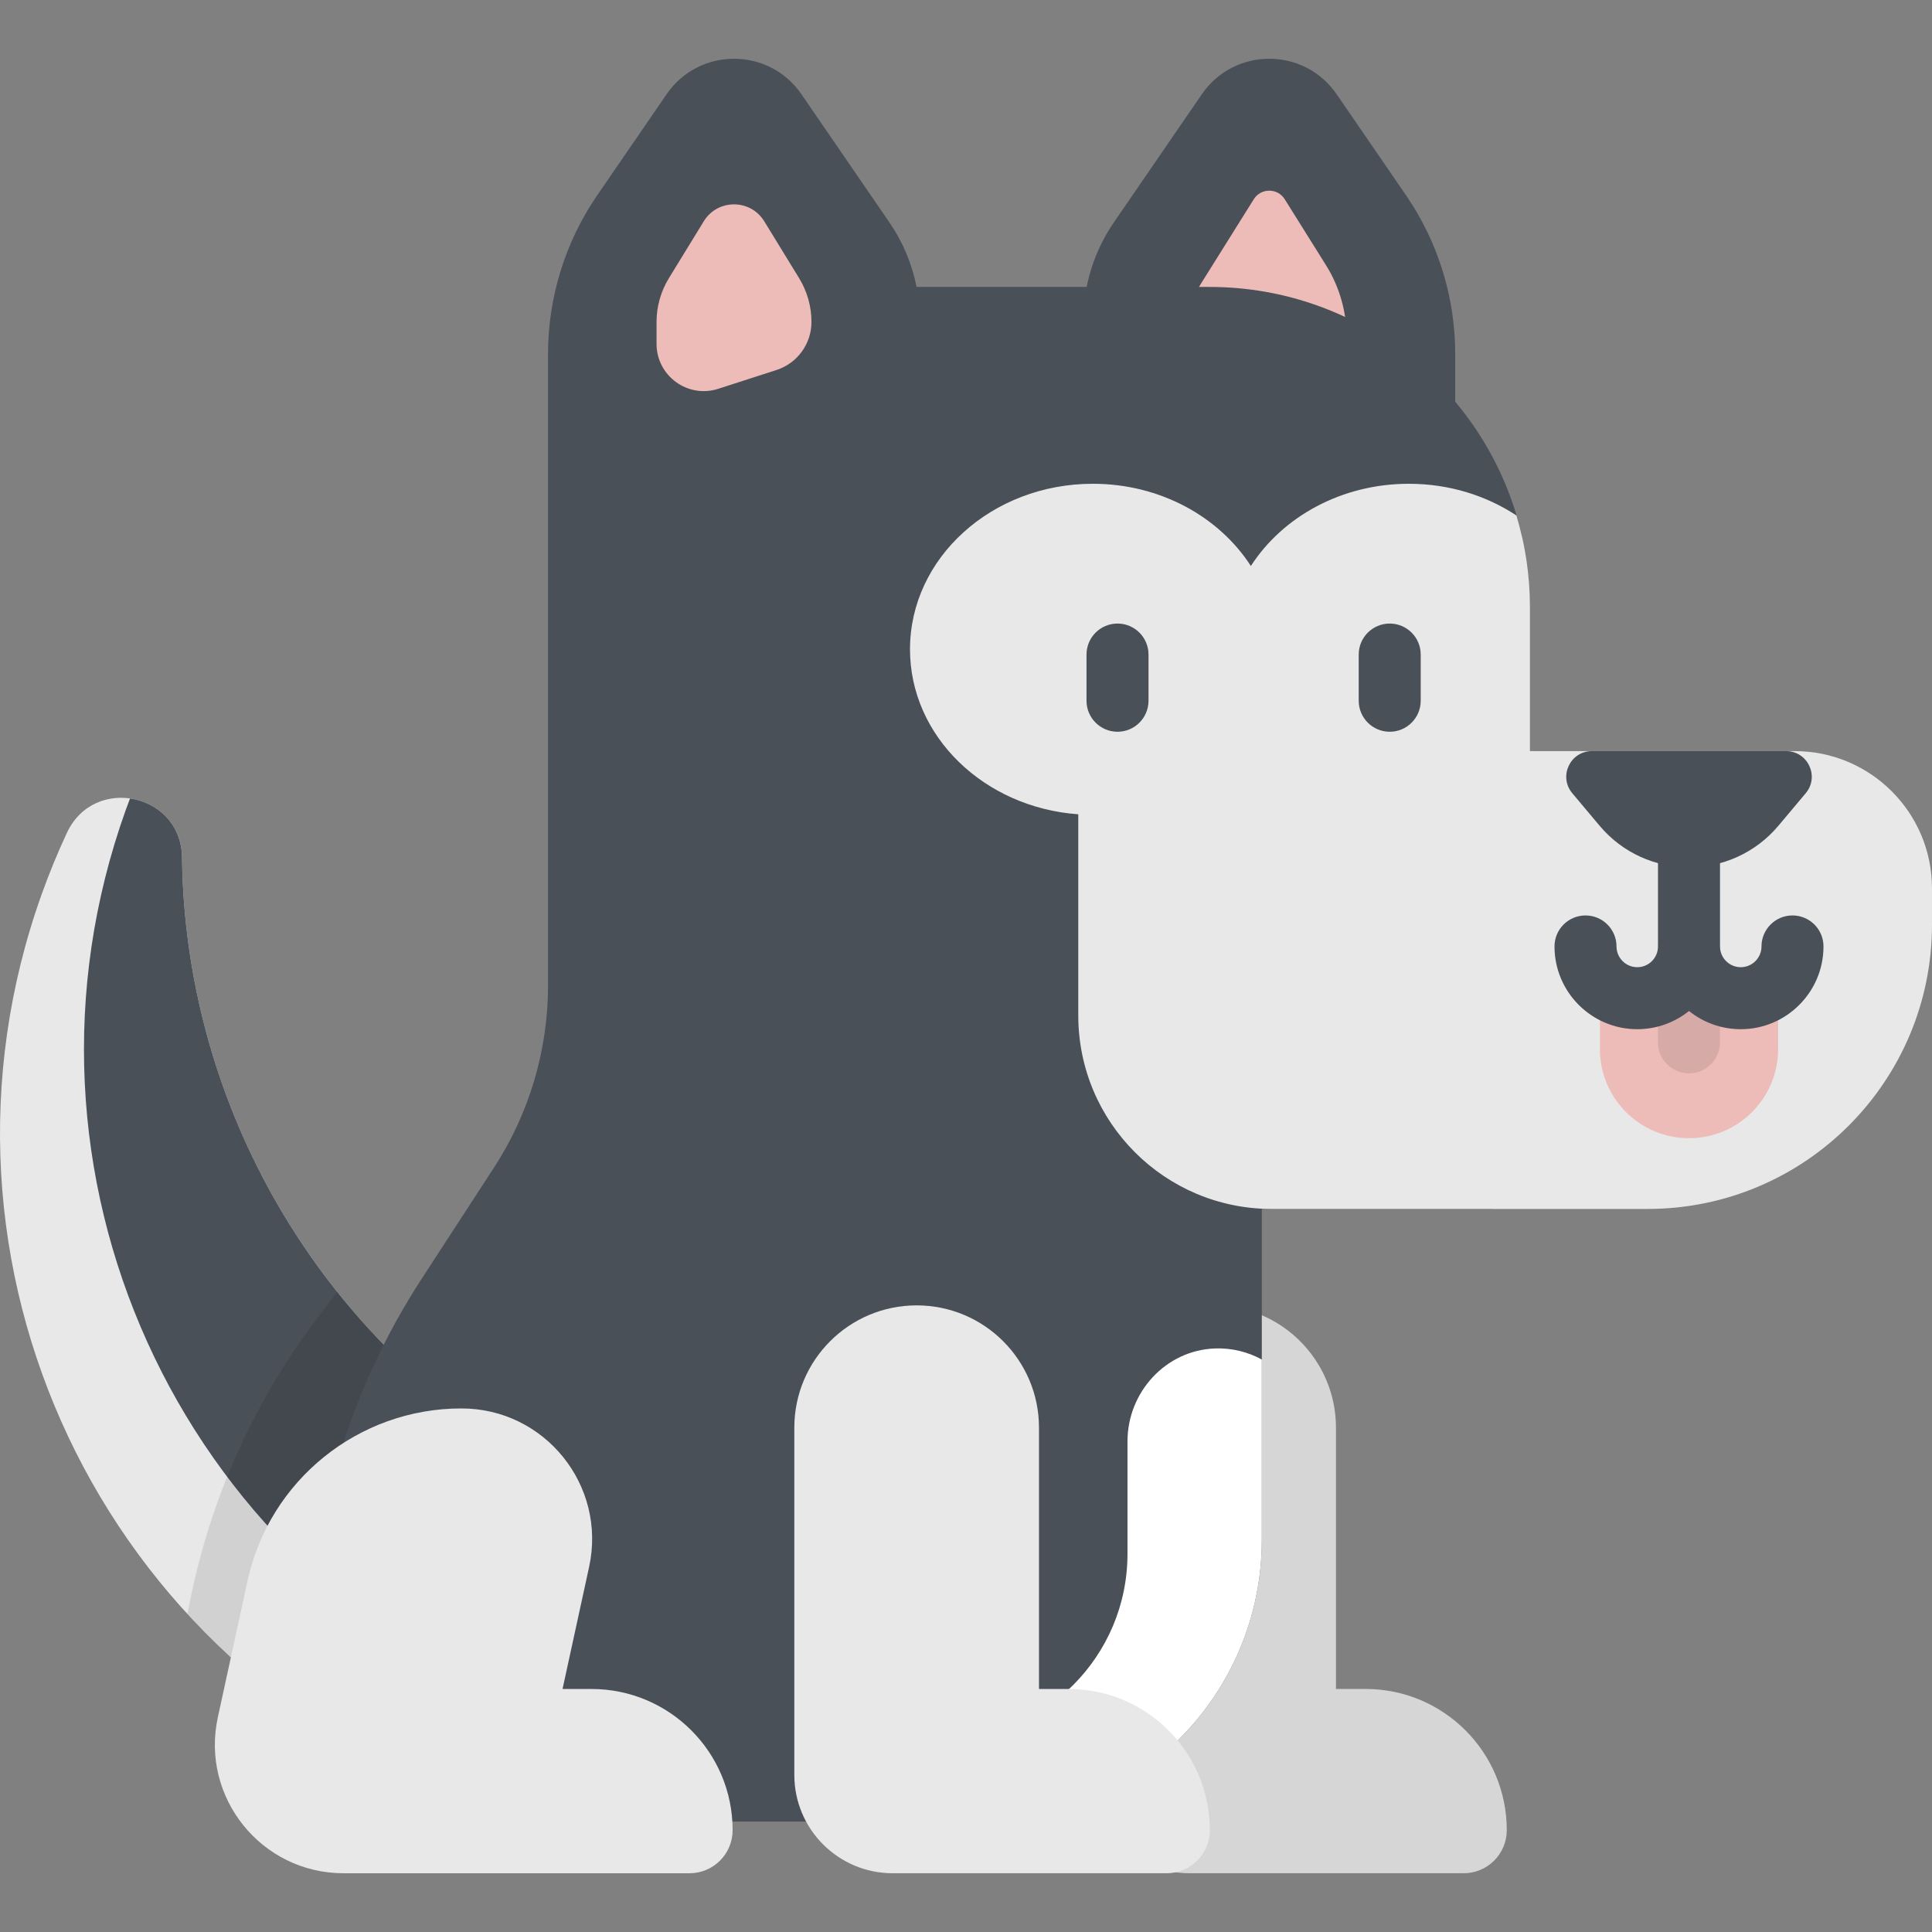 <?xml version="1.0" encoding="iso-8859-1"?>
<!-- Generator: Adobe Illustrator 19.0.0, SVG Export Plug-In . SVG Version: 6.00 Build 0)  -->
<svg version="1.1" id="Layer_1" xmlns="http://www.w3.org/2000/svg" xmlns:xlink="http://www.w3.org/1999/xlink" x="0px" y="0px"
	 viewBox="0 0 512 512" style="enable-background:new 0 0 512 512;" xml:space="preserve">
<rect x="0" y="0" width="512" height="512" fill="#808080" stroke="none"/>
<path style="fill:#E8E8E8;" d="M354.043,447.596v-69.238c0-17.905-14.515-32.419-32.42-32.419l0,0
	c-17.905,0-32.42,14.515-32.42,32.419v92.01c0,14.393,11.668,26.061,26.061,26.061h72.622c6.308,0,11.423-5.114,11.423-11.423l0,0
	c0-20.66-16.749-37.41-37.41-37.41H354.043z"/>
<path style="opacity:0.08;enable-background:new    ;" d="M354.043,447.596v-69.238c0-17.905-14.515-32.419-32.42-32.419l0,0
	c-17.905,0-32.42,14.515-32.42,32.419v92.01c0,14.393,11.668,26.061,26.061,26.061h72.622c6.308,0,11.423-5.114,11.423-11.423l0,0
	c0-20.66-16.749-37.41-37.41-37.41H354.043z"/>
<path style="fill:#E8E8E8;" d="M173.024,402.094C96.892,374.852,49.171,303.601,48.238,227.23
	c-0.208-17.04-23.32-21.956-30.515-6.509c-2.45,5.258-4.678,10.675-6.671,16.244c-35.01,97.84,15.924,205.535,113.764,240.545
	L173.024,402.094z"/>
<path style="fill:#4A5058;" d="M48.236,227.23c-0.111-9-6.61-14.613-13.778-15.635c-0.391,1.036-0.782,2.072-1.157,3.119
	C-0.929,310.375,47.008,415.446,140.609,452.8l32.414-50.706C96.892,374.852,49.171,303.601,48.236,227.23z"/>
<path style="opacity:0.1;enable-background:new    ;" d="M89.362,342.343l-5.232,6.903c-17.554,23.159-29.31,50.071-34.435,78.489
	c19.977,21.76,45.376,39.13,75.121,49.773l48.21-75.415C138.861,389.869,110.423,368.778,89.362,342.343z"/>
<path style="fill:#4A5058;" d="M294.898,121.973h82.933c4.317,0,7.816-3.499,7.816-7.816V93.786c0-15.013-4.549-29.674-13.046-42.05
	l-18.374-26.762c-8.609-12.539-27.119-12.539-35.727,0l-23.303,33.942c-5.286,7.7-8.116,16.822-8.116,26.161v29.08
	C287.081,118.474,290.581,121.973,294.898,121.973z"/>
<path style="fill:#EDBCB9;" d="M323.366,105.338h25.996c4.159,0,7.53-3.371,7.53-7.53v-8.214c0-6.863-1.894-13.564-5.434-19.222
	l-10.99-17.568c-1.896-3.031-6.311-3.031-8.207,0l-14.075,22.498c-1.535,2.454-2.349,5.291-2.349,8.185v14.32
	C315.837,101.967,319.208,105.338,323.366,105.338z"/>
<path style="fill:#4A5058;" d="M320.522,76.04h-77.616c-1.218-6.108-3.658-11.939-7.219-17.124l-23.303-33.942
	c-8.608-12.539-27.119-12.539-35.727,0l-18.374,26.762c-8.497,12.377-13.046,27.038-13.046,42.05v167.361
	c0,17.143-4.976,33.917-14.325,48.285l-19.157,29.448c-19.436,29.874-29.776,64.751-29.765,100.392
	c0.008,24.007,19.507,43.455,43.514,43.455h134.199c41.251,0,74.692-33.44,74.692-74.692v-87.651h61.194V160.967
	c0-6.728,9.078-13.273,7.599-19.548C394.358,103.938,360.698,76.04,320.522,76.04z"/>
<path style="fill:#FFFFFF;" d="M321.982,357.356c-13.038,0.463-23.185,11.576-23.185,24.623v29.779
	c0,27.202-22.052,49.254-49.254,49.254l0,0c-13.161,0-24.144,9.317-26.718,21.715h36.877c41.251,0,74.692-33.44,74.692-74.692
	v-47.746C330.73,358.283,326.49,357.196,321.982,357.356z"/>
<path style="fill:#E8E8E8;" d="M475.615,199.052h-70.166v-38.086c0-8.464-1.254-16.632-3.56-24.346
	c-8.004-5.287-17.861-8.415-28.529-8.415c-17.868,0-33.466,8.76-41.869,21.788c-8.403-13.028-24.001-21.788-41.869-21.788
	c-26.765,0-48.462,19.642-48.462,43.871c0,23.05,19.64,41.934,44.596,43.719v53.324c0,28.312,22.952,51.264,51.264,51.264h99.614
	c41.623,0,75.365-33.742,75.365-75.365v-9.582C511.999,215.343,495.709,199.052,475.615,199.052z"/>
<g>
	<path style="fill:#4A5058;" d="M296.152,193.919c-4.538,0-8.217-3.678-8.217-8.217v-12.237c0-4.539,3.679-8.217,8.217-8.217
		c4.538,0,8.217,3.678,8.217,8.217v12.237C304.368,190.24,300.69,193.919,296.152,193.919z"/>
	<path style="fill:#4A5058;" d="M368.288,193.919c-4.538,0-8.217-3.678-8.217-8.217v-12.237c0-4.539,3.679-8.217,8.217-8.217
		c4.538,0,8.217,3.678,8.217,8.217v12.237C376.505,190.24,372.826,193.919,368.288,193.919z"/>
</g>
<path style="fill:#EDBCB9;" d="M461.317,264.533c-7.574,0-13.713-6.14-13.713-13.713c0,7.574-6.14,13.713-13.713,13.713
	c-3.896,0-7.404-1.632-9.9-4.24v17.729c0,13.042,10.572,23.614,23.613,23.614s23.613-10.572,23.613-23.614v-17.729
	C468.72,262.902,465.211,264.533,461.317,264.533z"/>
<path style="opacity:0.1;enable-background:new    ;" d="M447.602,284.445c-4.538,0-8.217-3.678-8.217-8.217v-25.408
	c0-4.539,3.679-8.217,8.217-8.217c4.538,0,8.217,3.678,8.217,8.217v25.408C455.819,280.766,452.14,284.445,447.602,284.445z"/>
<g>
	<path style="fill:#4A5058;" d="M475.03,242.603c-4.538,0-8.217,3.678-8.217,8.217c0,3.031-2.466,5.497-5.497,5.497
		s-5.497-2.465-5.497-5.497v-23.625h-16.434v23.625c0,3.031-2.465,5.497-5.497,5.497s-5.497-2.465-5.497-5.497
		c0-4.539-3.679-8.217-8.217-8.217c-4.538,0-8.217,3.678-8.217,8.217c0,12.092,9.838,21.93,21.93,21.93
		c5.184,0,9.956-1.808,13.713-4.828c3.758,3.021,8.529,4.828,13.713,4.828c12.093,0,21.93-9.838,21.93-21.93
		C483.247,246.282,479.568,242.603,475.03,242.603z"/>
	<path style="fill:#4A5058;" d="M478.536,210.209l-7.2,8.575c-12.384,14.75-35.082,14.75-47.466,0l-7.2-8.575
		c-3.71-4.418-0.569-11.156,5.201-11.156h51.466C479.105,199.052,482.246,205.791,478.536,210.209z"/>
</g>
<path style="fill:#EDBCB9;" d="M173.992,91.126v-5.808c0-4.094,1.133-8.108,3.273-11.599l9.239-15.071
	c3.669-5.985,12.365-5.985,16.033,0l9.239,15.071c2.14,3.491,3.272,7.505,3.272,11.599l0,0c0,5.807-3.745,10.951-9.271,12.735
	l-15.425,4.98C182.271,105.645,173.992,99.618,173.992,91.126z"/>
<g>
	<path style="fill:#E8E8E8;" d="M275.343,447.596v-69.238c0-17.905-14.515-32.419-32.42-32.419l0,0
		c-17.905,0-32.42,14.515-32.42,32.419v92.01c0,14.393,11.668,26.061,26.061,26.061h72.622c6.308,0,11.423-5.114,11.423-11.423l0,0
		c0-20.66-16.749-37.41-37.41-37.41H275.343z"/>
	<path style="fill:#E8E8E8;" d="M156.745,447.598h-7.665l7.042-32.354c4.699-21.587-11.746-41.996-33.838-41.996l0,0
		c-27.281,0-50.875,19.012-56.679,45.669l-7.874,36.173c-4.626,21.251,11.562,41.341,33.31,41.341h91.689
		c6.308,0,11.423-5.114,11.423-11.423C194.154,464.346,177.405,447.598,156.745,447.598z"/>
</g>
<g>
</g>
<g>
</g>
<g>
</g>
<g>
</g>
<g>
</g>
<g>
</g>
<g>
</g>
<g>
</g>
<g>
</g>
<g>
</g>
<g>
</g>
<g>
</g>
<g>
</g>
<g>
</g>
<g>
</g>
</svg>
